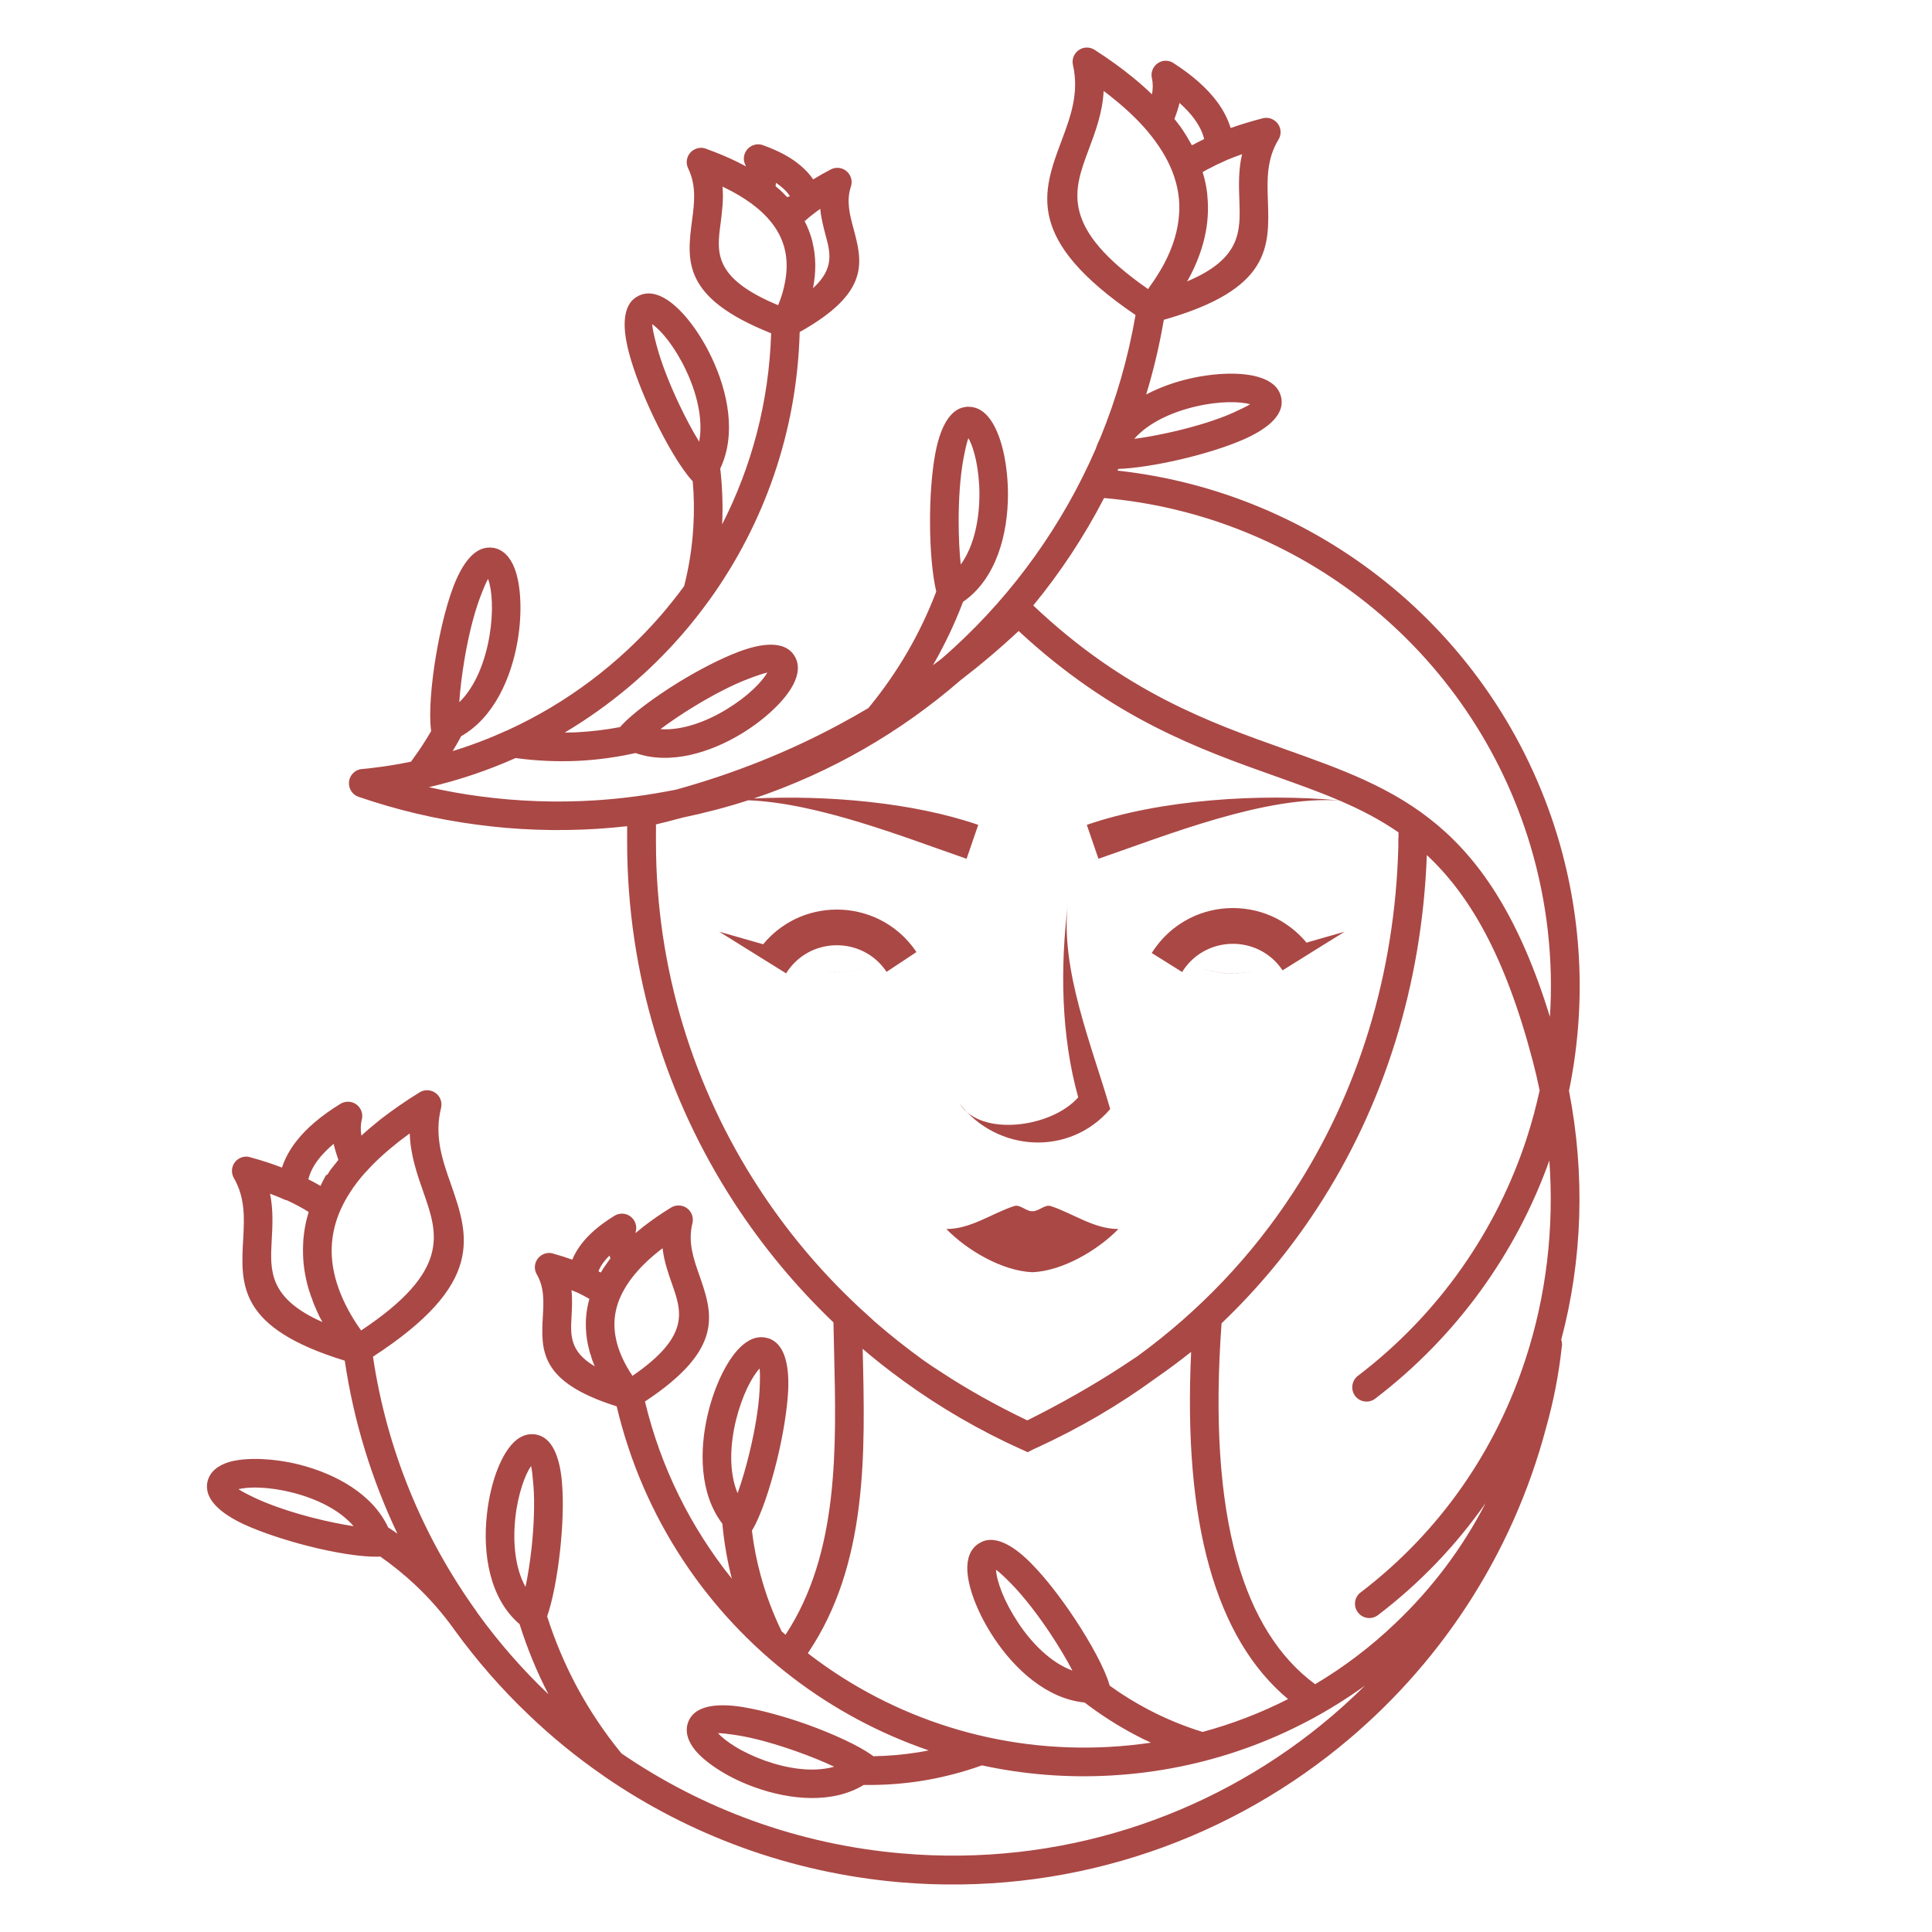 <?xml version="1.0" encoding="utf-8"?>
<!-- Generator: Adobe Illustrator 16.0.0, SVG Export Plug-In . SVG Version: 6.00 Build 0)  -->
<!DOCTYPE svg PUBLIC "-//W3C//DTD SVG 1.1//EN" "http://www.w3.org/Graphics/SVG/1.1/DTD/svg11.dtd">
<svg version="1.1" id="Calque_1" xmlns="http://www.w3.org/2000/svg" xmlns:xlink="http://www.w3.org/1999/xlink" x="0px" y="0px"
	 width="36px" height="36px" viewBox="0 0 36 36" enable-background="new 0 0 36 36" xml:space="preserve">
<path fill="#AA4845" d="M19.9,16.837c-0.152,1.222,0.451,2.66,0.787,3.829c-0.759,0.886-2.106,0.804-2.805-0.1
	c0.391,0.626,1.715,0.447,2.209-0.119C19.771,19.299,19.752,18.028,19.9,16.837z M21.978,1.918
	c-0.023,0.104-0.058,0.203-0.094,0.298c0.02,0.025,0.038,0.05,0.058,0.075l0.004,0.004l0.004,0.006l0.002,0.002l0.001,0.002
	l0.005,0.006l0.003,0.004l0.003,0.005l0.001,0.003l0.003,0.002l0.004,0.005l0.004,0.006l0.003,0.004l0.002,0.002l0.003,0.003
	l0.004,0.004c0.043,0.062,0.084,0.125,0.123,0.187l0,0c0.034,0.057,0.067,0.114,0.098,0.171l0.006-0.003l0.007-0.004L22.226,2.7
	l0.006-0.004l0.008-0.004l0.006-0.003l0.007-0.003l0.007-0.004l0,0l0.003-0.001l0.013-0.008h0.003V2.671l0.003-0.002h0.004V2.667
	h0.002l0.002-0.002l0.008-0.004h0.002L22.3,2.66l0.011-0.006c0.043-0.021,0.084-0.043,0.127-0.063
	c-0.03-0.125-0.092-0.25-0.184-0.376C22.181,2.115,22.089,2.017,21.978,1.918z M21.841,3.186c-0.051-0.124-0.111-0.247-0.187-0.367
	l0,0c-0.079-0.128-0.172-0.254-0.277-0.379l-0.006-0.008v0l0,0c-0.166-0.192-0.365-0.385-0.598-0.574
	c-0.066-0.056-0.136-0.109-0.208-0.163c-0.021,0.406-0.154,0.759-0.282,1.101c-0.282,0.756-0.54,1.443,1.109,2.59
	c0.08-0.11,0.153-0.219,0.217-0.327l0.012-0.02l0,0l0.012-0.02l0.005-0.008l0.007-0.012l0.01-0.016l0.012-0.024l0.001-0.003
	l0.01-0.016l0.007-0.012c0.175-0.328,0.271-0.649,0.287-0.961V3.965l0.001-0.016l0.001-0.01V3.932V3.914h0.001
	c0.006-0.244-0.039-0.483-0.131-0.72L21.841,3.186z M22.828,2.997L22.828,2.997c-0.113,0.049-0.216,0.099-0.307,0.149h-0.001
	l-0.002,0.001l-0.006,0.002l0,0l-0.006,0.003l-0.003,0.001l-0.009,0.005L22.494,3.16l-0.003,0.002l-0.004,0.001v0L22.48,3.167
	l-0.004,0.001L22.475,3.17l-0.003,0.001l-0.004,0.003l0,0l-0.004,0.002l-0.002,0.002l-0.002,0l-0.005,0.002l0,0l-0.014,0.008l0,0
	l-0.004,0.002l-0.02,0.013h-0.002l-0.005,0.003v0.001l0.005,0.019l0.005,0.018l0.006,0.02l0.001,0.003l0.004,0.015L22.436,3.3
	l0.002,0.003l0.004,0.019l0.002,0.01l0.002,0.01l0.005,0.019v0.002l0.008,0.031l0,0v0.004c0.004,0.019,0.008,0.038,0.012,0.058
	l0.001,0.003l0.003,0.016l0.002,0.015l0.001,0.005l0.002,0.018l0.002,0.01l0.002,0.01l0.003,0.019v0.003l0.003,0.017l0.002,0.016
	v0.003l0.002,0.02l0.002,0.02l0.001,0.018l0.001,0.003l0.001,0.017c0.046,0.504-0.073,1.017-0.358,1.539L22.132,5.22l-0.007,0.01
	v0.001l-0.007,0.013c1.013-0.424,0.995-0.94,0.976-1.502c-0.01-0.28-0.02-0.569,0.05-0.869c-0.103,0.036-0.198,0.073-0.289,0.111
	L22.828,2.997z M23.295,7.533c-0.101-0.029-0.241-0.042-0.404-0.039c-0.183,0.004-0.394,0.029-0.609,0.08
	c-0.433,0.101-0.877,0.296-1.147,0.603c0.218-0.027,0.475-0.076,0.737-0.136c0.391-0.091,0.79-0.211,1.092-0.344
	C23.111,7.63,23.229,7.573,23.295,7.533z M12.455,6.351c-0.109-0.142-0.213-0.249-0.303-0.311c0.005,0.078,0.035,0.217,0.081,0.39
	c0.086,0.326,0.243,0.726,0.421,1.101c0.123,0.259,0.252,0.502,0.374,0.699c0.08-0.42-0.048-0.915-0.248-1.336
	C12.684,6.689,12.569,6.503,12.455,6.351z M14.039,12.841c0.118-0.112,0.208-0.22,0.259-0.309c-0.074,0.017-0.199,0.058-0.351,0.116
	c-0.308,0.116-0.677,0.311-1.021,0.521c-0.23,0.14-0.445,0.287-0.62,0.418c0.409,0.028,0.863-0.143,1.241-0.375
	C13.735,13.097,13.904,12.969,14.039,12.841z M14.459,3.407l-0.007,0.062V3.47h0.001l0.003,0.003l0.003,0.003l0.004,0.003
	l0.001,0.001l0.001,0.002l0.005,0.002l0.026,0.024l0.003,0.003l0.004,0.001l0.001,0.001l0.003,0.003l0.004,0.003l0.004,0.003v0.002
	l0.008,0.005l0.003,0.003l0.001,0.001l0.002,0.001l0.004,0.004l0.002,0.003l0.003,0.002l0.001,0.001l0.004,0.004l0.003,0.003
	l0.003,0.003l0.005,0.003l0.003,0.004l0.002,0.003l0.002,0.001l0.002,0.002l0.004,0.004l0.003,0.003l0.008,0.007l0.003,0.003
	l0.002,0.002l0.001,0.001l0.003,0.003l0.003,0.003l0.003,0.002l0.001,0.002l0.001,0.001l0.003,0.004l0.004,0.002l0.002,0.004
	l0.001,0.001l0.006,0.006l0.003,0.003h0.001l0.002,0.003l0.007,0.007l0.001,0.002l0.002,0.001l0.003,0.004l0.004,0.003l0.002,0.003
	h0.001l0.003,0.004l0.004,0.003l0.027,0.027l0.002-0.002l0.004-0.003l0.003-0.002L14.71,3.66l0.003-0.003l0.004-0.002l0.001-0.001
	c-0.035-0.054-0.081-0.106-0.139-0.156C14.544,3.466,14.503,3.437,14.459,3.407z M14.429,4.219c-0.104-0.149-0.243-0.29-0.419-0.419
	l-0.008-0.007c-0.142-0.104-0.307-0.203-0.496-0.295l-0.043-0.021c0.022,0.243-0.009,0.472-0.037,0.695
	c-0.071,0.532-0.134,1.014,1.074,1.515l0.005-0.014l0.026-0.067c0.02-0.054,0.038-0.107,0.053-0.16l0-0.002l0.004-0.015l0-0.003
	l0.004-0.012l0.003-0.01l0.001-0.005l0.003-0.014V5.384l0.004-0.014l0.002-0.005l0.008-0.038l0.001-0.004
	c0.048-0.213,0.057-0.415,0.025-0.6h0V4.721l-0.002-0.01c-0.031-0.168-0.095-0.325-0.195-0.473c-0.005-0.006-0.01-0.013-0.013-0.019
	L14.429,4.219z M15.045,4.077l-0.034,0.029l-0.002,0.002l-0.016,0.013c0.055,0.105,0.097,0.213,0.13,0.324l0.001,0.004l0.005,0.02
	l0.002,0.007l0.003,0.012l0.001,0.005l0.002,0.008l0.003,0.014c0.065,0.268,0.069,0.553,0.009,0.855
	c0.401-0.365,0.322-0.663,0.236-0.982c-0.042-0.158-0.084-0.321-0.101-0.496l-0.069,0.049C15.19,3.961,15.164,3.98,15.139,4l0,0
	l-0.002,0.001l-0.019,0.014v0.001L15.114,4.02l-0.001,0.001l-0.003,0.001l0,0.001l-0.002,0.002h0l-0.002,0.002L15.1,4.03
	l-0.003,0.002l-0.001,0.001l-0.001,0.001l-0.002,0.001l-0.001,0.001L15.089,4.04h-0.001l-0.002,0.002h-0.001l-0.002,0.003
	l-0.004,0.002L15.077,4.05l-0.002,0l-0.001,0.002l-0.001,0.001l-0.001,0.001l-0.002,0.001l0,0L15.065,4.06h0l-0.002,0.001h-0.001
	l-0.002,0.004l-0.003,0.001l-0.008,0.007v0.001L15.045,4.077L15.045,4.077z M9.165,11.215c-0.008-0.177-0.032-0.325-0.071-0.428
	C9.055,10.855,9,10.986,8.938,11.153c-0.118,0.319-0.217,0.738-0.285,1.145c-0.047,0.283-0.08,0.556-0.095,0.787
	c0.308-0.299,0.485-0.777,0.563-1.237C9.159,11.624,9.173,11.405,9.165,11.215z M5.063,23.111c-0.031,0.562-0.06,1.078,0.944,1.523
	l-0.025-0.049L5.98,24.584l-0.016-0.031L5.96,24.548l-0.012-0.025L5.947,24.52c-0.011-0.022-0.022-0.046-0.032-0.068l-0.002-0.006
	l-0.012-0.023L5.9,24.418l-0.004-0.009L5.89,24.396l-0.004-0.013l-0.015-0.033l-0.002-0.003l-0.005-0.013L5.857,24.32l-0.001-0.003
	L5.853,24.31l-0.004-0.013l-0.006-0.013v-0.002L5.838,24.27l-0.005-0.011l-0.003-0.008l-0.001-0.005l-0.004-0.013l-0.005-0.013
	l-0.001-0.003l-0.003-0.01l-0.004-0.013l-0.004-0.013l0,0L5.8,24.17l-0.004-0.013l-0.003-0.006l-0.001-0.007l-0.004-0.011
	l-0.004-0.013l-0.002-0.005l-0.002-0.008l-0.004-0.013l-0.004-0.013l0,0L5.767,24.07L5.763,24.06L5.76,24.05l-0.001-0.003
	l-0.004-0.013l-0.003-0.013L5.75,24.017l-0.001-0.008l-0.005-0.012c-0.058-0.208-0.091-0.412-0.097-0.616v-0.018l-0.001-0.061
	v-0.009v-0.01v-0.02v-0.003l0.001-0.018v-0.016v-0.003l0.001-0.02l0-0.011v-0.008l0.002-0.019v-0.005v-0.016l0.001-0.017l0-0.003
	v-0.002l0.002-0.028l0.001-0.009l0.003-0.02v-0.003v-0.002l0.003-0.031v-0.002l0.003-0.019l0.001-0.011l0.001-0.009l0.002-0.021
	l0-0.003l0.006-0.033v-0.002c0.003-0.019,0.006-0.037,0.009-0.058l0.001-0.005c0.003-0.018,0.006-0.035,0.01-0.051l0.002-0.013
	l0.006-0.027l0.001-0.005l0.003-0.014l0.004-0.018l0.001-0.002l0.004-0.019c0.012-0.044,0.024-0.089,0.038-0.133
	c-0.124-0.079-0.259-0.15-0.408-0.219l-0.002-0.001L5.318,22.36c-0.09-0.041-0.187-0.081-0.286-0.117
	C5.094,22.545,5.078,22.833,5.063,23.111z M6.305,21.613c-0.033-0.098-0.065-0.196-0.088-0.299
	c-0.113,0.095-0.207,0.191-0.283,0.288c-0.094,0.122-0.157,0.247-0.189,0.372c0.079,0.039,0.155,0.082,0.228,0.124v-0.001
	l0.003-0.003l0-0.004l0.001-0.003l0.001-0.001l0.002-0.004l0-0.001l0.002-0.004l0,0l0.001-0.003l0.003-0.005l0.001-0.001
	l0.001-0.004l0.003-0.006h0l0-0.003l0.002-0.002l0.001-0.003l0.002-0.003l0.001-0.002l0.002-0.003l0.001-0.002l0.001-0.005
	l0.001-0.001l0.002-0.002l0.001-0.005l0.002-0.001l0.001-0.004l0.002-0.001l0.001-0.004l0.005-0.008l0.001-0.001l0.001-0.003
	l0.001-0.004l0.002-0.001l0.001-0.004v-0.001l0.001-0.002l0.001-0.001l0.002-0.004l0.001-0.001l0.001-0.005l0.001-0.002l0.002-0.003
	l0.003-0.005l0.001-0.003l0.002-0.003l0.001-0.002l0.002-0.003l0.001-0.003l0.002-0.002l0-0.002l0-0.001l0.002-0.004l0.002-0.001
	l0.001-0.003l0.001-0.004l0.001-0.001l0.002-0.004l0.002-0.001v-0.002l0.001-0.001l0.002-0.002l0.001-0.005l0.003-0.003l0.003-0.007
	l0.002-0.003l0.002-0.001l0.003-0.005l0.003-0.005l0.004-0.007l0.002-0.004L6.1,21.891l0.003-0.005l0.003-0.005l0.002-0.003
	l0.001-0.002l0.003-0.005l0.003-0.005l0.004-0.005l0.002-0.003l0.001-0.003l0.003-0.005l0.003-0.003l0.004-0.007l0.002-0.003
	l0.001-0.001l0.003-0.005l0.003-0.007l0.003-0.003l0.003-0.005l0-0.001l0.004-0.005l0.003-0.005l0.003-0.005l0.004-0.003v-0.002
	C6.21,21.735,6.257,21.674,6.305,21.613z M6.813,21.84l-0.007,0.008c-0.108,0.122-0.203,0.243-0.284,0.372
	c-0.081,0.123-0.145,0.248-0.197,0.371l0,0.002l0,0v0.002H6.324l-0.001,0.001c-0.149,0.364-0.182,0.739-0.096,1.127
	c0.055,0.251,0.159,0.509,0.311,0.773l0.003,0.005l0.012,0.019l0.036,0.061l0,0c0.043,0.071,0.091,0.141,0.14,0.21
	c1.672-1.11,1.431-1.802,1.165-2.564c-0.121-0.345-0.246-0.702-0.259-1.107c-0.073,0.054-0.144,0.104-0.211,0.158
	c-0.236,0.186-0.44,0.372-0.608,0.562L6.813,21.84z M4.847,27.72c-0.163-0.008-0.303,0.005-0.404,0.028
	c0.064,0.043,0.181,0.104,0.328,0.173c0.299,0.138,0.696,0.269,1.085,0.367c0.261,0.066,0.516,0.117,0.733,0.151
	c-0.265-0.312-0.706-0.516-1.135-0.626C5.238,27.758,5.029,27.728,4.847,27.72z M14.154,25.5c-0.075,0.079-0.155,0.208-0.232,0.367
	c-0.082,0.176-0.156,0.382-0.209,0.599c-0.11,0.454-0.134,0.963,0.031,1.358c0.078-0.218,0.156-0.482,0.223-0.761
	c0.097-0.401,0.17-0.824,0.187-1.164C14.163,25.722,14.164,25.579,14.154,25.5z M13.379,32.294c0.07,0.079,0.179,0.164,0.318,0.25
	c0.157,0.097,0.349,0.188,0.557,0.263c0.417,0.148,0.896,0.225,1.29,0.113c-0.197-0.093-0.437-0.191-0.69-0.281
	c-0.382-0.136-0.784-0.252-1.106-0.303l-0.008-0.001C13.582,32.31,13.454,32.295,13.379,32.294z M10.649,24.545
	c-0.018,0.331-0.035,0.639,0.433,0.914l-0.002-0.005v-0.001l-0.021-0.049l0,0l-0.001-0.005l-0.003-0.007l-0.002-0.006L11.05,25.38
	l0-0.001l-0.002-0.005l-0.011-0.028l-0.002-0.008l-0.002-0.005l-0.001-0.003l-0.001-0.004l-0.002-0.006l-0.002-0.007l-0.002-0.006
	l0-0.003l-0.002-0.004l-0.001-0.003l-0.002-0.006l-0.003-0.008l-0.001-0.005h-0.001l-0.001-0.008l-0.001-0.005l-0.002-0.005
	l-0.001-0.007h-0.001l-0.001-0.006l-0.001-0.007L11,25.236l-0.001-0.005v-0.002l-0.003-0.004l-0.001-0.007l-0.001-0.006
	l-0.001-0.007l0,0L10.99,25.2l-0.001-0.007l-0.003-0.005v-0.006l-0.002-0.002l0-0.005l-0.002-0.006l-0.001-0.007
	c-0.037-0.136-0.058-0.271-0.063-0.406l-0.001-0.013V24.73v-0.013v-0.002v-0.013l-0.001-0.01v-0.005v-0.014v-0.007l0.001-0.006
	v-0.015v-0.003v-0.022l0,0l0.002-0.041l0-0.009c0.008-0.124,0.029-0.247,0.063-0.367c-0.071-0.041-0.145-0.081-0.226-0.119h-0.002
	l-0.002-0.001h-0.002l-0.003-0.002l-0.001-0.002h-0.002L10.74,24.08l-0.001-0.002l-0.013-0.005l-0.077-0.033
	C10.667,24.214,10.658,24.382,10.649,24.545z M11.376,23.455l-0.019-0.059c-0.038,0.036-0.071,0.074-0.101,0.112
	c-0.047,0.06-0.083,0.122-0.104,0.181l0.042,0.023l0.007-0.01l0.022-0.034l0.007-0.013c0.022-0.035,0.046-0.07,0.071-0.104
	l0.002-0.002l0.001-0.002l0.002-0.003l0.002-0.003l0.002-0.002l0.002-0.005l0.004-0.006l0.003-0.002l0.002-0.005h0.001l0.001-0.003
	l0.001-0.003l0.003-0.002l0.002-0.003l0.001-0.001l0.002-0.002l0.002-0.003l0.003-0.004l0.001-0.003l0.003-0.003l0,0l0.002-0.005
	l0.002-0.002l0.005-0.006v-0.002l0.002-0.003l0.002-0.001l0.003-0.004l0.002-0.003l0.001-0.002l0.001-0.003l0.002-0.001l0.002-0.004
	l0.003-0.003L11.376,23.455L11.376,23.455z M11.883,23.68l-0.004,0.006c-0.076,0.084-0.141,0.171-0.198,0.258
	c-0.054,0.086-0.1,0.17-0.134,0.255l0,0L11.545,24.2h0v0.001v0.002h-0.001c-0.1,0.245-0.122,0.498-0.063,0.76
	c0.041,0.189,0.124,0.384,0.248,0.587h0.001l0.055,0.087c1.077-0.739,0.917-1.198,0.74-1.704c-0.075-0.212-0.151-0.431-0.179-0.674
	l-0.039,0.03C12.142,23.417,12,23.548,11.883,23.68z M18.559,29.25c0.006,0.109,0.045,0.255,0.11,0.421
	c0.071,0.176,0.172,0.368,0.298,0.559c0.256,0.389,0.613,0.751,1.016,0.899c-0.106-0.205-0.248-0.441-0.405-0.68
	c-0.229-0.345-0.49-0.687-0.728-0.931C18.727,29.393,18.624,29.294,18.559,29.25z M18.025,29.269
	c-0.011-0.226,0.054-0.403,0.206-0.504c0.037-0.022,0.074-0.042,0.113-0.055c0.256-0.075,0.571,0.112,0.887,0.438
	c0.262,0.268,0.544,0.636,0.791,1.008c0.31,0.467,0.566,0.944,0.649,1.232c0.003,0.005,0.005,0.013,0.007,0.022
	c0.229,0.166,0.472,0.316,0.726,0.449c0.318,0.166,0.654,0.306,1.005,0.413c0.556-0.15,1.088-0.356,1.592-0.612
	c-0.677-0.566-1.164-1.386-1.465-2.459c-0.303-1.077-0.416-2.415-0.341-4.01c-0.207,0.164-0.427,0.329-0.662,0.491
	c-0.679,0.497-1.421,0.931-2.221,1.298l-0.048,0.021l-0.113,0.059l-0.09-0.041c-0.009-0.005-0.019-0.008-0.028-0.012
	c-0.779-0.351-1.516-0.779-2.2-1.276l-0.02-0.015l-0.005-0.004h0c-0.258-0.188-0.502-0.379-0.733-0.578v0.024
	c0.047,1.909,0.1,3.989-1.022,5.647l0.052,0.041c1.546,1.177,3.498,1.819,5.562,1.705c0.263-0.014,0.522-0.041,0.779-0.079
	c-0.098-0.044-0.194-0.092-0.289-0.142c-0.335-0.176-0.651-0.38-0.947-0.606c-0.699-0.069-1.298-0.613-1.688-1.202
	c-0.146-0.219-0.264-0.446-0.348-0.656C18.085,29.646,18.034,29.438,18.025,29.269z M28.881,18.947
	c0.067-1.058-0.05-2.139-0.365-3.193c-0.546-1.822-1.628-3.379-3.046-4.513c-1.374-1.097-3.067-1.801-4.897-1.961
	c-0.369,0.713-0.813,1.386-1.32,2.002c1.711,1.62,3.296,2.182,4.688,2.677C26.059,14.712,27.762,15.318,28.881,18.947z
	 M28.87,21.624c-0.616,1.724-1.722,3.275-3.244,4.437c-0.116,0.09-0.285,0.068-0.375-0.049c-0.088-0.117-0.065-0.285,0.051-0.375
	c1.513-1.152,2.589-2.712,3.15-4.439c0.093-0.289,0.172-0.582,0.237-0.88c-0.037-0.18-0.079-0.36-0.126-0.539
	c-0.514-1.968-1.181-3.105-1.976-3.846c-0.09,2.417-0.799,4.68-2.049,6.589c-0.505,0.773-1.099,1.49-1.776,2.136
	c-0.13,1.789-0.034,3.258,0.286,4.401c0.296,1.052,0.783,1.827,1.458,2.324c0.544-0.324,1.046-0.706,1.499-1.14
	c0.678-0.644,1.247-1.399,1.679-2.238c-0.545,0.78-1.216,1.487-2.007,2.09c-0.118,0.089-0.285,0.068-0.374-0.051
	c-0.09-0.115-0.067-0.285,0.051-0.372c1.49-1.137,2.525-2.66,3.075-4.356C28.812,24.144,28.961,22.889,28.87,21.624z M19.237,22.569
	c-0.116,0.006-0.229-0.132-0.338-0.096c-0.418,0.135-0.805,0.428-1.265,0.428c0.383,0.394,1.038,0.781,1.603,0.805
	c0.564-0.023,1.22-0.411,1.603-0.805c-0.459,0-0.846-0.293-1.263-0.428C19.468,22.438,19.354,22.575,19.237,22.569z M17.048,17.361
	c0.009-0.015,0.02-0.029,0.03-0.043C17.067,17.332,17.057,17.347,17.048,17.361z M17.016,17.405c0.01-0.015,0.019-0.027,0.029-0.038
	C17.035,17.378,17.026,17.391,17.016,17.405z M15.186,18.063c0.123,0.03,0.251,0.046,0.381,0.049h0.002
	c0.227,0.002,0.448-0.036,0.654-0.114C15.892,18.122,15.528,18.145,15.186,18.063z M14.22,17.462
	c0.011,0.015,0.021,0.028,0.033,0.041C14.242,17.49,14.231,17.477,14.22,17.462z M21.49,17.345c-0.01-0.014-0.02-0.029-0.029-0.046
	C21.471,17.315,21.48,17.331,21.49,17.345z M23.357,18.097c-0.134,0.03-0.271,0.044-0.41,0.043h-0.002
	c-0.186-0.004-0.366-0.035-0.538-0.092C22.713,18.148,23.043,18.166,23.357,18.097z M18.186,8.575
	c-0.038-0.174-0.086-0.315-0.142-0.411c-0.027,0.074-0.06,0.211-0.092,0.386c-0.062,0.334-0.09,0.763-0.089,1.176
	c0.001,0.286,0.014,0.563,0.039,0.793c0.253-0.347,0.348-0.85,0.348-1.315C18.25,8.98,18.225,8.764,18.186,8.575z M18.051,8.112
	h-0.002H18.051z M9.896,27.316c-0.059,0.086-0.118,0.214-0.168,0.369c-0.057,0.176-0.103,0.383-0.126,0.6
	c-0.047,0.442-0.009,0.927,0.19,1.284c0.046-0.215,0.086-0.473,0.115-0.74c0.042-0.398,0.059-0.818,0.033-1.146
	C9.927,27.521,9.913,27.391,9.896,27.316z M9.482,26.981c0.133-0.181,0.295-0.273,0.473-0.255c0.044,0.005,0.084,0.015,0.122,0.031
	c0.242,0.104,0.361,0.443,0.396,0.883c0.029,0.361,0.011,0.813-0.036,1.244c-0.052,0.485-0.142,0.95-0.242,1.235
	c0.144,0.452,0.33,0.894,0.558,1.319c0.233,0.432,0.509,0.847,0.828,1.235c1.505,1.03,3.287,1.697,5.23,1.863
	c2.922,0.252,5.682-0.672,7.801-2.389c0.286-0.232,0.561-0.48,0.824-0.74c-1.348,0.975-2.978,1.579-4.738,1.677
	c-0.823,0.046-1.628-0.021-2.401-0.189c-0.366,0.131-0.741,0.227-1.117,0.288c-0.36,0.057-0.723,0.082-1.086,0.077
	c-0.586,0.356-1.37,0.278-2.018,0.048c-0.241-0.086-0.466-0.193-0.654-0.311c-0.199-0.123-0.361-0.255-0.465-0.38
	c-0.142-0.172-0.196-0.353-0.136-0.521h0c0.015-0.042,0.035-0.079,0.058-0.11c0.157-0.209,0.51-0.247,0.942-0.181l0.011,0.002
	c0.362,0.059,0.798,0.181,1.202,0.324c0.501,0.181,0.97,0.398,1.209,0.571c0.01,0.006,0.022,0.014,0.031,0.023
	c0.274-0.005,0.55-0.028,0.821-0.071c0.071-0.011,0.141-0.023,0.21-0.038c-0.913-0.313-1.764-0.769-2.524-1.348
	c-1.604-1.221-2.798-2.983-3.29-5.063c-1.444-0.454-1.411-1.042-1.375-1.694c0.014-0.251,0.029-0.518-0.113-0.764
	c-0.075-0.127-0.031-0.29,0.097-0.364c0.067-0.039,0.146-0.046,0.215-0.022c0.123,0.034,0.239,0.071,0.349,0.111
	c0.041-0.102,0.098-0.198,0.171-0.293c0.139-0.182,0.338-0.353,0.598-0.514c0.062-0.043,0.141-0.062,0.22-0.043
	c0.143,0.036,0.23,0.182,0.194,0.324c-0.002,0.011-0.004,0.021-0.005,0.031c0.043-0.037,0.089-0.075,0.137-0.113
	c0.161-0.125,0.336-0.247,0.524-0.362c0.06-0.036,0.132-0.049,0.205-0.032c0.143,0.035,0.23,0.181,0.194,0.325
	c-0.087,0.35,0.022,0.662,0.126,0.958c0.251,0.722,0.481,1.377-1.01,2.362c0.297,1.24,0.861,2.357,1.619,3.302
	c-0.086-0.337-0.145-0.679-0.177-1.025c-0.426-0.56-0.433-1.368-0.268-2.055c0.063-0.26,0.149-0.502,0.246-0.703
	c0.102-0.213,0.219-0.392,0.337-0.512c0.159-0.162,0.333-0.237,0.51-0.193c0.043,0.01,0.083,0.025,0.117,0.046
	c0.23,0.136,0.306,0.495,0.284,0.946c-0.02,0.373-0.099,0.833-0.203,1.266c-0.133,0.546-0.308,1.06-0.46,1.314
	c-0.004,0.006-0.008,0.013-0.012,0.019c0.033,0.282,0.088,0.562,0.164,0.839c0.097,0.357,0.228,0.705,0.39,1.039l0.072,0.063
	c0.998-1.516,0.949-3.483,0.905-5.293c-0.004-0.176-0.009-0.352-0.012-0.527c-0.699-0.669-1.322-1.419-1.851-2.233
	c-1.26-1.941-1.993-4.25-1.993-6.72v-0.293c-0.182,0.02-0.367,0.037-0.553,0.049c-0.766,0.048-1.521,0.021-2.257-0.079
	c-0.757-0.1-1.491-0.276-2.193-0.517c-0.14-0.047-0.213-0.199-0.167-0.339c0.038-0.11,0.138-0.179,0.248-0.181
	c0.058-0.004,0.129-0.013,0.217-0.024c0.08-0.009,0.158-0.021,0.236-0.032c0.148-0.023,0.296-0.048,0.441-0.079
	c0.089-0.121,0.175-0.244,0.254-0.37c0.042-0.065,0.083-0.133,0.123-0.203c-0.001-0.009-0.003-0.018-0.005-0.028
	c-0.037-0.299,0.002-0.836,0.095-1.383c0.074-0.44,0.181-0.892,0.31-1.243c0.157-0.426,0.368-0.726,0.633-0.76l0.015-0.001
	c0.037-0.004,0.074-0.003,0.11,0.003c0.18,0.031,0.312,0.168,0.394,0.378c0.061,0.158,0.099,0.367,0.108,0.605
	c0.01,0.227-0.005,0.483-0.049,0.743c-0.117,0.696-0.442,1.437-1.053,1.784c-0.048,0.093-0.103,0.185-0.158,0.277
	c0.35-0.107,0.689-0.237,1.018-0.387l0.013-0.005c1.101-0.505,2.069-1.239,2.848-2.136c0.151-0.177,0.297-0.358,0.434-0.546
	c0.093-0.363,0.149-0.731,0.171-1.099c0.018-0.287,0.014-0.572-0.011-0.854c-0.005-0.005-0.011-0.01-0.015-0.016
	c-0.202-0.221-0.48-0.688-0.721-1.195c-0.189-0.4-0.361-0.833-0.455-1.195c-0.115-0.437-0.113-0.803,0.082-0.983l0.007-0.005
	c0.029-0.026,0.063-0.048,0.099-0.065c0.164-0.078,0.349-0.042,0.538,0.085c0.14,0.094,0.291,0.244,0.435,0.433
	c0.138,0.181,0.271,0.399,0.384,0.638c0.303,0.638,0.462,1.431,0.159,2.065c0.039,0.345,0.052,0.693,0.035,1.041
	c0.551-1.079,0.874-2.289,0.913-3.561c-1.662-0.662-1.572-1.349-1.473-2.108c0.042-0.313,0.084-0.64-0.073-0.965
	c-0.064-0.133-0.009-0.292,0.124-0.355c0.073-0.036,0.152-0.035,0.22-0.006c0.21,0.077,0.401,0.156,0.574,0.242
	c0.055,0.027,0.107,0.055,0.159,0.083c-0.004-0.01-0.008-0.02-0.012-0.029c-0.065-0.132-0.009-0.291,0.124-0.356
	c0.073-0.035,0.152-0.034,0.22-0.005c0.29,0.105,0.521,0.232,0.693,0.381c0.091,0.078,0.167,0.161,0.228,0.251
	c0.102-0.063,0.211-0.125,0.328-0.186c0.062-0.031,0.135-0.039,0.206-0.016c0.139,0.047,0.215,0.196,0.168,0.337
	c-0.089,0.268-0.019,0.526,0.046,0.771c0.169,0.629,0.322,1.199-1,1.938c-0.049,1.853-0.662,3.577-1.684,4.996
	c-0.004,0.007-0.01,0.013-0.016,0.021c-0.152,0.21-0.314,0.415-0.485,0.612c-0.625,0.721-1.366,1.342-2.194,1.835
	c0.071-0.001,0.143-0.002,0.214-0.005c0.275-0.014,0.548-0.046,0.819-0.098c0.008-0.01,0.016-0.019,0.023-0.028
	c0.2-0.218,0.615-0.528,1.069-0.808c0.369-0.226,0.771-0.435,1.111-0.565c0.413-0.156,0.77-0.193,0.968-0.019
	c0.032,0.029,0.058,0.061,0.08,0.097c0.093,0.152,0.077,0.338-0.027,0.536c-0.076,0.145-0.207,0.308-0.376,0.467
	c-0.16,0.151-0.358,0.304-0.577,0.438c-0.587,0.358-1.339,0.593-1.984,0.366c-0.354,0.079-0.716,0.129-1.082,0.146
	c-0.384,0.017-0.769,0-1.153-0.053c-0.512,0.229-1.053,0.412-1.614,0.543c0.313,0.071,0.631,0.129,0.953,0.171
	c0.701,0.093,1.42,0.121,2.155,0.074c0.511-0.033,1.011-0.102,1.5-0.2c1.062-0.294,2.075-0.696,3.027-1.207
	c0.187-0.1,0.372-0.205,0.553-0.312c0.275-0.333,0.519-0.685,0.732-1.051c0.208-0.36,0.386-0.734,0.533-1.121
	c-0.073-0.302-0.116-0.791-0.116-1.297c-0.001-0.445,0.03-0.909,0.098-1.274c0.083-0.444,0.241-0.775,0.496-0.854l0.02-0.004
	c0.036-0.01,0.071-0.015,0.105-0.015V7.58c0.183,0,0.334,0.112,0.45,0.307c0.087,0.145,0.159,0.346,0.208,0.577
	c0.046,0.219,0.074,0.474,0.075,0.741c0.001,0.748-0.218,1.583-0.837,2.009c-0.154,0.406-0.342,0.801-0.561,1.181
	c0.055-0.041,0.11-0.082,0.164-0.124c0.071-0.062,0.142-0.124,0.211-0.188l0.014-0.012c1.125-1.031,2.029-2.294,2.645-3.709
	c0.023-0.07,0.051-0.136,0.083-0.2c0.3-0.729,0.521-1.497,0.658-2.292c-2.068-1.408-1.739-2.288-1.374-3.26
	c0.16-0.428,0.327-0.876,0.208-1.399c-0.033-0.144,0.059-0.286,0.202-0.319c0.072-0.016,0.144,0,0.202,0.037
	c0.265,0.17,0.504,0.342,0.714,0.515c0.127,0.103,0.245,0.208,0.354,0.314c0.018-0.098,0.022-0.198-0.001-0.301
	c-0.033-0.143,0.058-0.286,0.201-0.319c0.072-0.016,0.145,0,0.201,0.037c0.358,0.231,0.63,0.473,0.816,0.725
	c0.115,0.157,0.199,0.319,0.249,0.485c0.188-0.066,0.387-0.126,0.598-0.181c0.067-0.017,0.142-0.008,0.205,0.032
	c0.126,0.076,0.166,0.241,0.088,0.366c-0.223,0.366-0.21,0.755-0.197,1.126c0.031,0.872,0.057,1.663-1.939,2.231
	c-0.081,0.473-0.19,0.939-0.329,1.392c0.255-0.135,0.532-0.232,0.805-0.295c0.249-0.058,0.497-0.088,0.719-0.093
	c0.23-0.005,0.438,0.019,0.594,0.07c0.214,0.067,0.357,0.189,0.396,0.364c0.01,0.041,0.013,0.082,0.011,0.123
	c-0.018,0.262-0.3,0.487-0.704,0.666c-0.333,0.146-0.767,0.278-1.188,0.376c-0.43,0.1-0.854,0.165-1.153,0.176l-0.014,0.031
	c1.857,0.203,3.574,0.936,4.979,2.059c1.504,1.201,2.647,2.848,3.227,4.775c0.469,1.568,0.523,3.188,0.207,4.723
	c0.305,1.566,0.25,3.154-0.145,4.639c0.014,0.038,0.019,0.077,0.013,0.12L29.1,25.109c-0.056,0.513-0.155,1.013-0.291,1.495
	c-0.635,2.401-2.018,4.466-3.861,5.958c-2.223,1.801-5.118,2.773-8.181,2.511c-2.047-0.177-3.925-0.883-5.508-1.973
	c-0.008-0.005-0.017-0.011-0.024-0.018c-0.493-0.34-0.955-0.718-1.386-1.131c-0.505-0.481-0.964-1.007-1.374-1.571l-0.006-0.008
	l-0.005-0.006l-0.005-0.009c-0.219-0.305-0.464-0.583-0.731-0.833c-0.201-0.188-0.416-0.361-0.642-0.52
	c-0.01,0.002-0.021,0.002-0.03,0.002c-0.294,0.011-0.81-0.068-1.33-0.202c-0.419-0.108-0.85-0.249-1.18-0.4
	c-0.4-0.188-0.677-0.418-0.689-0.684l-0.001-0.005c-0.001-0.043,0.003-0.079,0.013-0.117c0.044-0.174,0.19-0.292,0.404-0.357
	c0.157-0.044,0.365-0.063,0.596-0.054c0.223,0.01,0.47,0.043,0.717,0.106c0.667,0.171,1.358,0.545,1.647,1.169
	c0.059,0.036,0.116,0.075,0.173,0.117c-0.479-1.007-0.814-2.09-0.982-3.225c-1.985-0.61-1.942-1.401-1.892-2.273
	c0.02-0.37,0.041-0.758-0.174-1.13c-0.073-0.126-0.031-0.289,0.097-0.363c0.068-0.04,0.146-0.046,0.215-0.022
	c0.209,0.057,0.403,0.12,0.584,0.19c0.054-0.165,0.141-0.326,0.26-0.481c0.192-0.25,0.468-0.484,0.83-0.707
	c0.059-0.035,0.132-0.049,0.205-0.031c0.143,0.036,0.229,0.182,0.193,0.324c-0.025,0.103-0.024,0.202-0.008,0.3
	c0.112-0.103,0.232-0.204,0.361-0.307c0.222-0.171,0.462-0.339,0.724-0.5c0.059-0.036,0.131-0.049,0.205-0.031
	c0.144,0.036,0.229,0.181,0.194,0.324c-0.13,0.521,0.027,0.972,0.178,1.401c0.343,0.981,0.652,1.867-1.446,3.232
	c0.259,1.745,0.936,3.366,1.931,4.749l0.011,0.018l0.003,0.006l0.007,0.009c0.391,0.541,0.831,1.044,1.313,1.504l0.004,0.003
	c-0.216-0.417-0.396-0.855-0.537-1.305c-0.561-0.478-0.689-1.31-0.61-2.036c0.027-0.256,0.08-0.5,0.148-0.71
	C9.292,27.301,9.383,27.112,9.482,26.981z M14.22,17.595c0.169-0.205,0.373-0.36,0.593-0.468c-0.039-0.038-0.075-0.079-0.109-0.125
	c0.034,0.044,0.07,0.085,0.109,0.125c0.493-0.239,1.073-0.237,1.562,0c0.03-0.032,0.061-0.063,0.089-0.099
	c-0.028,0.035-0.059,0.068-0.088,0.099c0.272,0.133,0.516,0.337,0.701,0.613l-0.557,0.369c-0.446-0.671-1.442-0.66-1.872,0.028
	l-0.566-0.352l-0.68-0.424L14.22,17.595z M23.899,18.081c-0.446-0.67-1.443-0.658-1.872,0.031l-0.566-0.354
	c0.179-0.286,0.422-0.501,0.696-0.641c-0.025-0.026-0.051-0.057-0.073-0.087c0.022,0.03,0.048,0.059,0.073,0.086
	c0.505-0.259,1.12-0.263,1.632,0c0.02-0.02,0.036-0.04,0.053-0.061c-0.017,0.021-0.033,0.041-0.053,0.061
	c0.193,0.101,0.371,0.237,0.525,0.412l0.029-0.034l-0.029,0.034c0.01,0.013,0.021,0.024,0.029,0.037l0.344-0.099l-0.788-0.488l0,0
	l0.788,0.488l0.367-0.104l-0.267,0.166l0.267,0.168l-0.268-0.168L23.899,18.081z M26.059,15.608V15.51
	c-0.346-0.239-0.713-0.428-1.099-0.593c-1.376-0.096-3.202,0.64-4.492,1.085l-0.217-0.632c1.374-0.474,3.243-0.591,4.704-0.455
	c-0.379-0.163-0.777-0.304-1.193-0.452c-1.417-0.504-3.024-1.075-4.781-2.705c-0.35,0.327-0.711,0.632-1.085,0.919
	c-1.112,0.965-2.417,1.721-3.851,2.202c1.365-0.067,2.968,0.072,4.183,0.491l-0.217,0.632c-1.162-0.401-2.758-1.038-4.068-1.09
	c-0.398,0.129-0.807,0.236-1.224,0.323c-0.164,0.044-0.329,0.088-0.496,0.127v0.329c0,2.365,0.701,4.575,1.905,6.429
	c0.525,0.81,1.147,1.553,1.849,2.211l0.002,0.004h0.001l0.002,0.003l0.002,0.001c0.044,0.042,0.127,0.116,0.168,0.152l0.022,0.021
	l0.003,0.003c0.038,0.035,0.078,0.069,0.116,0.107c0.292,0.254,0.597,0.495,0.913,0.724c0.113,0.079,0.23,0.158,0.349,0.233
	c0.48,0.315,1.011,0.611,1.587,0.888c0.645-0.322,1.226-0.654,1.744-0.991c0.104-0.068,0.206-0.138,0.308-0.204
	c1.162-0.846,2.135-1.875,2.897-3.043c1.221-1.868,1.904-4.088,1.965-6.458V15.608z"/>
</svg>
